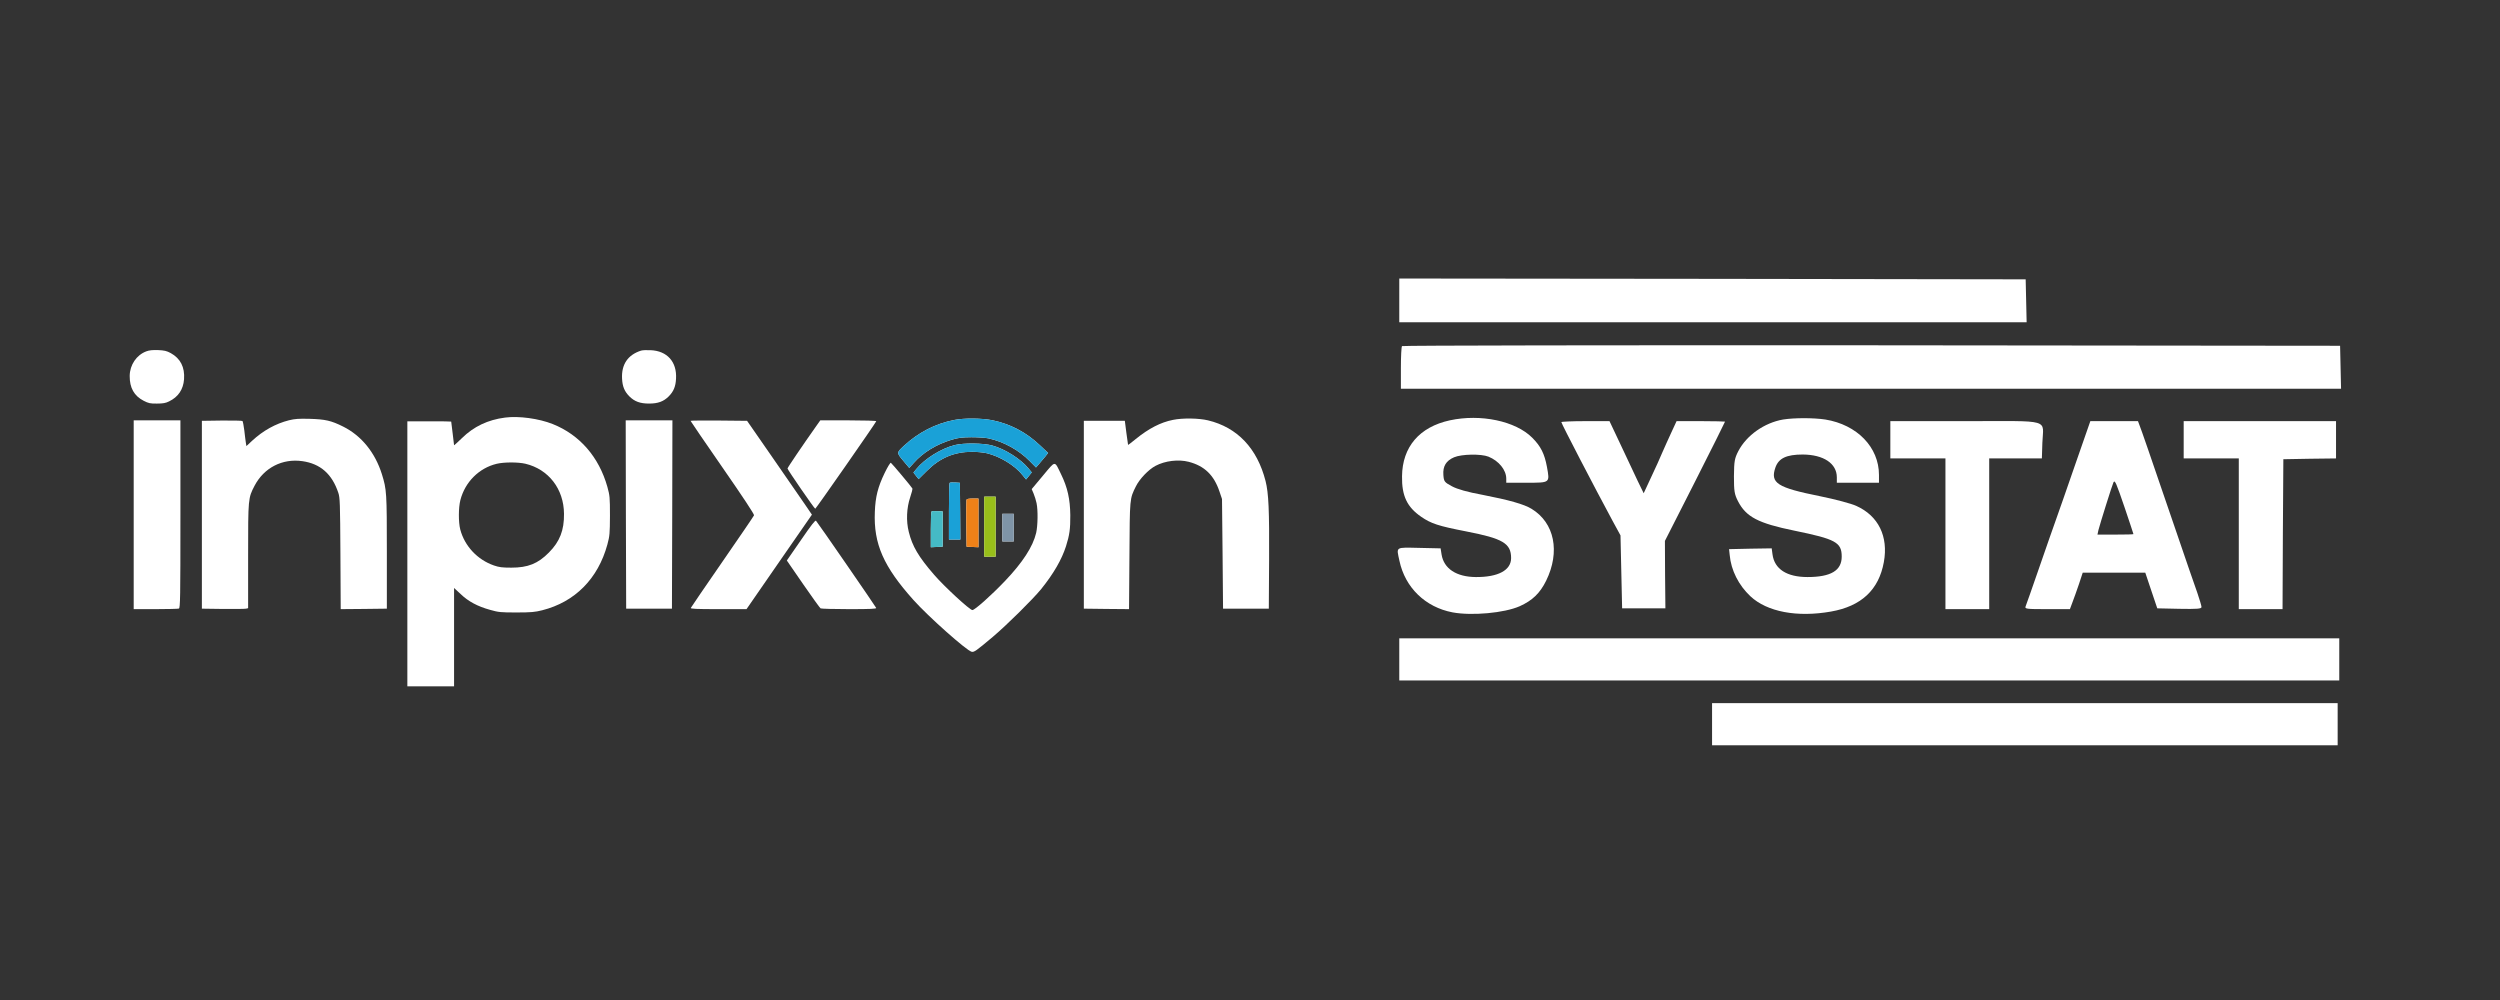 <?xml version="1.0" encoding="utf-8"?>
<!-- Generator: Adobe Illustrator 13.0.0, SVG Export Plug-In . SVG Version: 6.00 Build 14948)  -->
<!DOCTYPE svg PUBLIC "-//W3C//DTD SVG 1.1//EN" "http://www.w3.org/Graphics/SVG/1.1/DTD/svg11.dtd">
<svg version="1.1" id="inpixon_systat" xmlns="http://www.w3.org/2000/svg" xmlns:xlink="http://www.w3.org/1999/xlink" x="0px"
	 y="0px" width="1200px" height="480px" viewBox="0 0 1200 480" enable-background="new 0 0 1200 480" xml:space="preserve">
<rect x="0" y="0" width="1200" height="480" fill="#333333" stroke="none"/>
<g>
	<rect fill="none" width="1200" height="480"/>
	<g>
		<path fill="#FFFFFF" d="M70.263,168.633c-4.713,1.739-7.963,6.499-8.009,11.808c-0.044,5.723,2.105,9.564,6.728,11.947
			c2.335,1.188,3.159,1.371,6.362,1.327c2.837,0,4.21-0.229,5.812-1.054c4.395-2.105,6.82-5.721,7.186-10.618
			c0.413-5.813-1.739-9.978-6.361-12.541c-2.014-1.099-3.113-1.326-6.132-1.464C73.375,167.946,71.543,168.13,70.263,168.633z"/>
		<path fill="#FFFFFF" d="M307.656,168.312c-6.361,2.061-9.428,6.684-9.063,13.457c0.186,3.799,1.19,6.133,3.48,8.466
			c2.516,2.519,5.217,3.48,9.473,3.48c4.255,0,6.958-0.962,9.474-3.48c2.287-2.333,3.297-4.667,3.479-8.466
			c0.457-8.102-4.257-13.365-12.267-13.684C310.357,167.993,308.296,168.085,307.656,168.312z"/>
		<path fill="#FFFFFF" d="M242.438,200.44c-8.238,1.053-15.057,4.303-20.686,9.84c-2.105,2.015-3.799,3.57-3.799,3.434
			c0-0.139-0.321-2.747-0.686-5.768c-0.366-2.974-0.687-5.538-0.687-5.582c0-0.092-4.714-0.138-10.527-0.138h-10.524v63.615v63.615
			h11.211h11.212v-23.614v-23.615l3.114,2.883c3.752,3.615,8.191,5.949,14.095,7.6c4.165,1.188,5.172,1.277,12.769,1.277
			c7.002,0,8.833-0.182,12.312-1.051c15.743-3.979,26.818-15.148,31.305-31.58c1.099-4.116,1.189-5.172,1.236-13.819
			c0-8.831-0.093-9.656-1.236-13.822c-4.028-14.325-13.273-24.989-26.225-30.161C258.686,200.898,248.983,199.572,242.438,200.44z
			 M252.187,222.593c11.121,2.654,18.443,12.081,18.535,24.025c0.092,7.921-2.012,13.319-7.231,18.584
			c-5.264,5.353-10.068,7.274-18.079,7.274c-4.3,0-5.811-0.181-8.329-1.051c-7.917-2.746-14.051-9.292-16.156-17.256
			c-0.915-3.521-0.869-10.525,0.046-14.096c2.243-8.695,8.924-15.38,17.393-17.438C241.936,221.771,248.617,221.771,252.187,222.593
			z"/>
		<path fill="#FFFFFF" d="M138.731,201.724c-6.454,1.646-12.404,4.941-17.667,9.793l-2.791,2.609l-0.274-1.694
			c-0.139-0.962-0.505-3.615-0.733-5.858c-0.273-2.287-0.686-4.255-0.87-4.485c-0.183-0.183-4.668-0.274-9.93-0.228l-9.565,0.138
			v45.078v45.081l10.067,0.137c5.539,0.05,10.525,0,11.122-0.137l1.007-0.227v-24.992c0-27.874,0-27.823,3.112-33.821
			c4.532-8.604,13.318-13.136,22.932-11.762c8.647,1.236,14.229,6.135,17.252,15.195c0.778,2.286,0.869,4.852,1.007,29.198
			l0.138,26.638l11.076-0.094l11.075-0.137v-27.002c0-28.925-0.091-30.114-2.38-37.529c-3.249-10.387-9.839-18.488-18.536-22.837
			c-5.858-2.929-8.603-3.524-16.155-3.752C143.399,200.898,141.568,201.037,138.731,201.724z"/>
		<path fill="#FFFFFF" d="M458.045,201.584c-9.104,1.786-17.3,6.042-24.209,12.45c-3.525,3.293-3.525,3.25-0.229,7.184l2.838,3.389
			l2.193-2.427c4.396-4.987,10.895-8.925,18.079-11.075c3.295-1.006,4.987-1.189,9.521-1.235c3.021,0,6.728,0.229,8.236,0.55
			c7.275,1.602,14.512,5.539,19.771,10.891l3.021,3.068l1.557-1.785c0.869-1.009,2.195-2.562,2.93-3.479l1.326-1.693l-3.89-3.66
			c-6.547-6.227-14.233-10.252-22.839-12.037C471.408,200.716,462.807,200.624,458.045,201.584z"/>
		<path fill="#FFFFFF" d="M563.035,201.539c-5.95,1.19-11.625,4.119-17.941,9.246c-1.967,1.603-3.568,2.837-3.616,2.79
			c-0.044-0.09-0.409-2.699-0.821-5.857l-0.732-5.72h-9.839h-9.841v45.078v45.081l10.848,0.137l10.85,0.093l0.184-25.494
			c0.182-28.055,0.09-27.364,3.11-33.453c1.737-3.523,6.042-8.056,9.428-9.84c4.577-2.425,10.985-3.206,15.927-1.923
			c7.553,1.968,12.127,6.361,14.783,14.326l1.191,3.525l0.271,26.313l0.229,26.315h10.982h10.984l0.139-23.111
			c0.136-24.258-0.229-32.266-1.694-38.124c-4.026-15.743-13.547-25.767-27.643-29.154
			C575.438,200.716,567.704,200.579,563.035,201.539z"/>
		<path fill="#FFFFFF" d="M64.176,247.076v45.311h10.481c5.767,0,10.8-0.136,11.212-0.277c0.641-0.271,0.732-4.664,0.732-45.307
			v-45.035H75.389H64.176V247.076z"/>
		<path fill="#FFFFFF" d="M300.425,246.939l0.138,45.218h10.984h10.984l0.137-45.218l0.093-45.172h-11.213h-11.212L300.425,246.939z
			"/>
		<path fill="#FFFFFF" d="M331.455,201.998c0,0.136,6.911,10.251,15.378,22.47c9.839,14.186,15.286,22.427,15.102,22.884
			c-0.136,0.412-7.002,10.438-15.192,22.291c-8.191,11.854-15.014,21.83-15.149,22.147c-0.183,0.461,2.381,0.597,13.229,0.597
			h13.501l15.698-22.701l15.697-22.65l-3.02-4.439c-1.694-2.425-8.698-12.585-15.563-22.519L358.597,202l-13.593-0.138
			C337.542,201.813,331.455,201.86,331.455,201.998z"/>
		<path fill="#FFFFFF" d="M391.731,204.607C385.322,213.67,378,224.468,378,224.882c0,0.547,12.815,19.177,13.318,19.313
			c0.272,0.092,28.878-40.962,29.292-42.014c0.09-0.229-5.906-0.413-13.365-0.413h-13.503L391.731,204.607z"/>
		<path fill="#FFFFFF" d="M458.321,213.622c-6.591,1.648-14.557,6.637-18.536,11.579l-1.328,1.646l1.236,1.555l1.234,1.558
			l3.981-3.936c6.271-6.27,13.134-9.153,21.784-9.153c2.289,0,5.398,0.321,7.004,0.687c6.223,1.464,13.5,5.904,17.022,10.39
			l1.785,2.196l1.374-1.69l1.371-1.697l-1.51-1.828c-3.708-4.577-11.307-9.384-17.438-11.077
			C472.052,212.661,462.531,212.57,458.321,213.622z"/>
		<path fill="#FFFFFF" d="M424.635,227.033c-3.248,6.729-4.438,11.393-4.713,18.673c-0.641,15.378,4.165,26.224,18.535,42.288
			c7.141,7.961,25.4,24.21,27.918,24.852c1.19,0.272,2.061-0.32,10.159-7.14c6.772-5.722,19.27-18.081,23.251-22.978
			c5.996-7.457,9.84-14.144,11.898-20.549c1.691-5.354,2.104-8.283,2.061-14.873c-0.092-7.78-1.327-13.318-4.439-19.683
			c-3.25-6.682-2.471-6.727-8.695,0.688l-5.398,6.454l0.915,2.149c0.503,1.189,1.146,3.252,1.418,4.577
			c0.733,3.434,0.597,10.801-0.183,14.277c-1.558,6.638-6.498,14.233-15.014,23.158c-6.545,6.864-14.463,13.91-15.605,13.91
			c-1.234,0-13.455-11.254-18.354-16.934c-7.458-8.603-10.479-13.687-12.173-20.592c-1.328-5.218-1.053-11.49,0.688-16.665
			c0.688-2.009,1.146-3.841,1.054-4.162c-0.275-0.641-9.75-11.945-10.344-12.355C427.338,221.999,426.01,224.193,424.635,227.033z"
			/>
		<path fill="#FFFFFF" d="M455.805,231.793c-0.184,0.182-0.319,6.361-0.319,13.773v13.41h2.743h2.746l-0.092-13.64l-0.137-13.593
			l-2.289-0.137C457.177,231.517,455.986,231.609,455.805,231.793z"/>
		<path fill="#FFFFFF" d="M472.417,252.798v14.418h2.745h2.746v-14.418v-14.415h-2.746h-2.745V252.798z"/>
		<path fill="#FFFFFF" d="M463.904,239.892c-0.094,0.321-0.14,5.493-0.094,11.533l0.14,10.984l2.884,0.137l2.836,0.138v-11.713
			v-11.676h-2.746C465.094,239.295,464.088,239.479,463.904,239.892z"/>
		<path fill="#FFFFFF" d="M447.107,245.521c-0.184,0.185-0.32,4.117-0.32,8.739v8.423l2.884-0.14l2.838-0.137v-8.468v-8.467
			l-2.517-0.138C448.572,245.247,447.291,245.339,447.107,245.521z"/>
		<path fill="#FFFFFF" d="M481.113,253.256v6.635h2.744h2.744v-6.635v-6.638h-2.744h-2.744V253.256z"/>
		<path fill="#FFFFFF" d="M384.453,259.251l-6.773,9.795l7.825,11.353c4.302,6.225,8.059,11.439,8.376,11.623
			c0.273,0.183,6.453,0.365,13.731,0.365c10.341,0,13.132-0.136,12.95-0.597c-0.274-0.683-28.146-41.099-28.881-41.832
			C391.317,249.598,389.532,251.837,384.453,259.251z"/>
	</g>
	<g>
		<path fill="#FFFFFF" d="M671.651,144.192v10.503H822.18h150.605l-0.232-10.347l-0.231-10.268l-150.295-0.234l-150.374-0.155
			L671.651,144.192L671.651,144.192z"/>
		<path fill="#FFFFFF" d="M672.975,166.131c-0.312,0.233-0.546,4.979-0.546,10.503v9.957h225.601h225.676l-0.233-10.346
			l-0.23-10.271l-224.898-0.232C774.65,165.663,673.208,165.819,672.975,166.131z"/>
		<path fill="#FFFFFF" d="M695.923,201.76c-14.624,3.189-22.792,12.759-22.948,26.839c-0.154,9.413,2.412,14.781,9.182,19.447
			c4.745,3.269,8.247,4.435,21.471,7.001c17.736,3.424,21.704,5.758,21.704,12.837c0,5.835-6.225,9.181-16.958,9.101
			c-9.335-0.075-15.325-4.045-16.415-10.812l-0.467-2.958l-10.349-0.232c-11.591-0.23-10.89-0.698-9.411,6.227
			c2.722,12.835,12.444,22.248,25.516,24.734c9.258,1.715,24.813,0.313,32.208-2.953c6.064-2.725,9.723-6.225,12.678-12.217
			c6.848-13.926,4.046-27.847-6.999-34.539c-3.503-2.178-10.97-4.277-23.417-6.688c-7.232-1.323-12.214-2.723-14.781-4.123
			c-3.654-1.945-3.888-2.334-4.119-5.444c-0.313-4.202,1.319-6.845,5.133-8.479c3.654-1.558,12.915-1.712,16.492-0.311
			c4.979,2.021,8.558,6.378,8.558,10.579v1.943h9.724c11.438,0,11.202,0.156,9.804-7.622c-1.169-6.302-2.955-9.88-7.079-14.003
			C727.429,202.071,710.703,198.569,695.923,201.76z"/>
		<path fill="#FFFFFF" d="M855.865,201.371c-8.946,1.556-17.503,7.545-21.473,15.169c-1.787,3.502-2.021,4.745-2.101,12.059
			c0,7.157,0.233,8.635,1.945,11.98c3.888,7.545,9.646,10.578,27.146,14.157c19.761,4.045,22.64,5.601,22.64,12.447
			c0,6.688-5.213,9.801-16.413,9.801c-9.959,0-15.871-3.813-16.807-10.894l-0.388-2.878l-10.191,0.156l-10.269,0.232l0.311,2.879
			c0.623,7.156,4.279,14.471,9.958,19.761c8.014,7.469,22.404,10.188,38.663,7.312c14.546-2.564,22.949-10.425,25.359-23.727
			c2.258-12.368-2.646-22.248-13.223-26.993c-2.335-1.089-10.192-3.19-17.506-4.669c-20.536-4.123-23.883-6.301-21.314-13.769
			c1.556-4.435,5.291-6.224,13.146-6.224c9.957,0.077,16.335,4.277,16.335,10.969v2.566h10.114h10.113v-3.732
			c0-13.303-10.502-24.116-25.749-26.605C870.489,200.515,861.232,200.515,855.865,201.371z"/>
		<path fill="#FFFFFF" d="M749.444,202.615c0,0.7,16.022,31.506,24.582,47.375l3.813,7.001l0.39,17.504l0.39,17.504h10.347h10.426
			l-0.156-16.181l-0.075-16.183l14.468-28.473c7.936-15.636,14.391-28.627,14.391-28.783c0-0.078-5.211-0.232-11.668-0.232h-11.591
			l-2.411,5.212c-1.398,2.956-3.269,7.233-4.354,9.646c-1.016,2.412-3.425,7.857-5.447,12.059l-3.578,7.7l-2.879-5.911
			c-1.555-3.269-5.211-11.047-8.167-17.348l-5.367-11.357H761.04C754.657,202.149,749.444,202.382,749.444,202.615z"/>
		<path fill="#FFFFFF" d="M907.364,211.096v8.946h13.223h13.229v36.172v36.173h10.501h10.501v-36.173v-36.172h12.682H980.1
			l0.231-7.391c0.391-11.826,5.058-10.502-36.872-10.502h-36.095V211.096z"/>
		<path fill="#FFFFFF" d="M996.124,222.92c-3.967,11.513-8.09,23.26-9.179,26.293c-1.09,2.956-4.668,13.303-8.017,22.949
			c-3.343,9.646-6.3,18.127-6.608,18.826c-0.545,1.32,0.231,1.396,10.346,1.396h10.891l1.245-3.343
			c0.7-1.79,2.102-5.758,3.113-8.715l1.788-5.444h15.014h15.017l2.875,8.559l2.881,8.558l10.58,0.233
			c8.558,0.154,10.655,0,10.655-0.855c0-0.544-0.934-3.656-2.021-6.847c-1.167-3.188-5.835-16.804-10.425-30.261
			c-13.537-39.598-16.338-47.688-17.271-50.021l-0.777-2.1h-11.437h-11.435L996.124,222.92z M1019.929,243.923
			c2.255,6.688,4.123,12.291,4.123,12.446c0,0.156-3.888,0.234-8.635,0.234h-8.636l0.468-2.181c0.699-2.8,6.768-22.171,7.234-22.949
			C1015.183,230.31,1015.729,231.633,1019.929,243.923z"/>
		<path fill="#FFFFFF" d="M1048.168,211.096v8.946h13.223h13.228v36.172v36.173h10.502h10.502l0.156-36.018l0.231-35.939
			l12.681-0.233l12.604-0.154v-8.946v-8.946h-36.563h-36.563L1048.168,211.096L1048.168,211.096z"/>
		<path fill="#FFFFFF" d="M671.651,316.504v10.112H897.25h225.599v-10.112v-10.113H897.25H671.651V316.504z"/>
		<path fill="#FFFFFF" d="M821.792,347.621v10.113h150.139h150.143v-10.113v-10.114H971.931H821.792V347.621z"/>
	</g>
</g>
<path fill="#1AA1D7" d="M458.045,201.584c-9.104,1.786-17.3,6.042-24.209,12.45c-3.525,3.293-3.525,3.25-0.229,7.184l2.838,3.389
	l2.194-2.427c4.395-4.987,10.894-8.925,18.079-11.075c3.295-1.006,4.987-1.189,9.52-1.235c3.021,0,6.728,0.229,8.237,0.55
	c7.275,1.602,14.511,5.539,19.771,10.891l3.021,3.068l1.556-1.785c0.869-1.009,2.196-2.562,2.93-3.479l1.326-1.693l-3.89-3.66
	c-6.546-6.227-14.233-10.252-22.838-12.037C471.408,200.716,462.807,200.624,458.045,201.584z"/>
<path fill="#1AA1D7" d="M458.321,213.622c-6.591,1.648-14.556,6.637-18.536,11.579l-1.328,1.646l1.236,1.555l1.235,1.558
	l3.981-3.936c6.271-6.27,13.134-9.153,21.784-9.153c2.289,0,5.399,0.321,7.004,0.687c6.223,1.464,13.5,5.904,17.023,10.39
	l1.785,2.196l1.374-1.69l1.371-1.697l-1.51-1.828c-3.708-4.577-11.306-9.384-17.438-11.077
	C472.052,212.661,462.531,212.57,458.321,213.622z"/>
<path fill="#1AA1D7" d="M455.805,231.793c-0.184,0.182-0.32,6.361-0.32,13.773v13.41h2.744h2.746l-0.092-13.639l-0.137-13.593
	l-2.289-0.137C457.177,231.517,455.986,231.609,455.805,231.793z"/>
<path fill="#98BF1A" d="M472.417,252.798v14.418h2.745h2.746v-14.418v-14.415h-2.746h-2.745V252.798z"/>
<path fill="#EF8118" d="M463.904,239.892c-0.093,0.321-0.139,5.493-0.093,11.533l0.139,10.984l2.884,0.137l2.836,0.138v-11.713
	v-11.676h-2.746C465.094,239.295,464.088,239.479,463.904,239.892z"/>
<path fill="#45BAC5" d="M447.107,245.521c-0.183,0.185-0.32,4.117-0.32,8.74v8.422l2.884-0.139l2.838-0.137v-8.467v-8.467
	l-2.517-0.138C448.572,245.247,447.291,245.339,447.107,245.521z"/>
<path fill="#7F94A7" d="M481.113,253.256v6.635h2.744h2.745v-6.635v-6.638h-2.745h-2.744V253.256z"/>
</svg>
